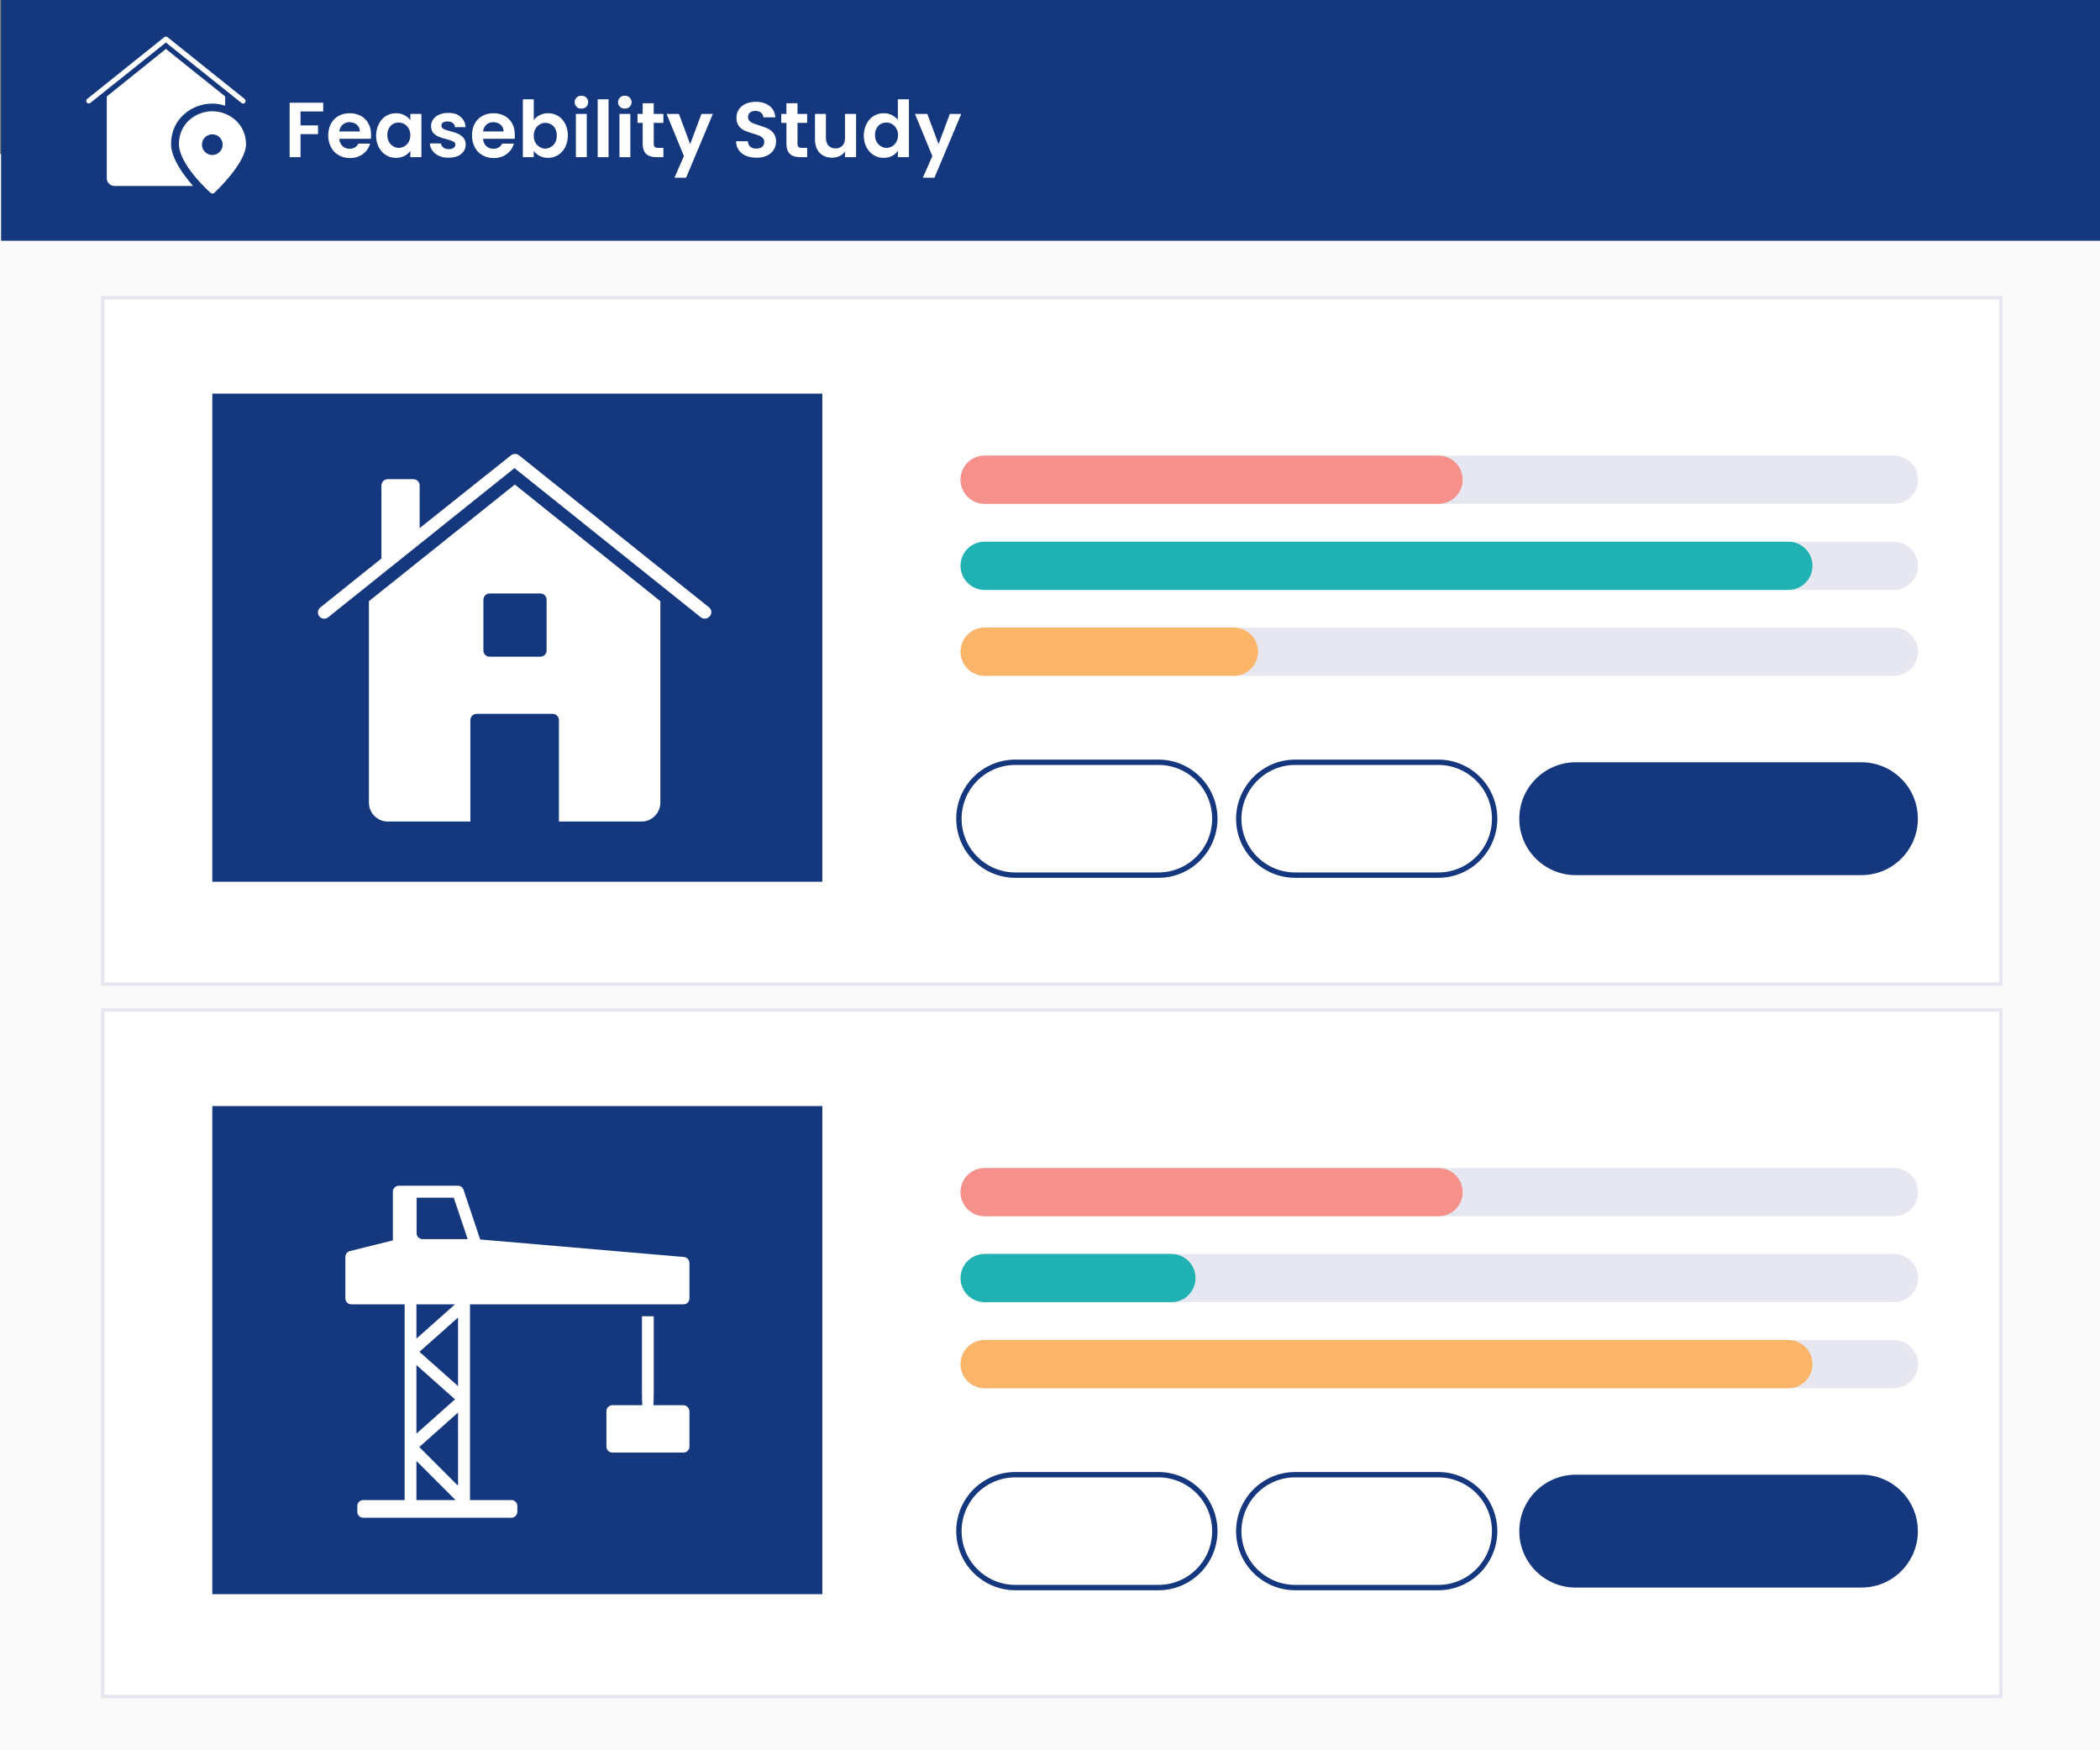 <?xml version="1.0" encoding="utf-8"?>
<!-- Generator: Adobe Illustrator 26.1.0, SVG Export Plug-In . SVG Version: 6.00 Build 0)  -->
<svg version="1.1" id="a" xmlns="http://www.w3.org/2000/svg" xmlns:xlink="http://www.w3.org/1999/xlink" x="0px" y="0px"
	 viewBox="0 0 1176 980" style="enable-background:new 0 0 1176 980;" xml:space="preserve">
<rect x="0" y="0" width="1176" height="980" fill="#808080" stroke="none"/>
<style type="text/css">
	.st0{fill:#FAFAFA;}
	.st1{fill:#FFFFFF;stroke:#E7E7F2;stroke-width:2;stroke-miterlimit:10;}
	.st2{fill:#14377D;}
	.st3{fill:#FFFFFF;}
	.st4{enable-background:new    ;}
	.st5{fill:#E7E7F2;}
	.st6{fill:#F5908A;}
	.st7{fill:#20B2B3;}
	.st8{fill:#FBB568;}
	.st9{fill:none;stroke:#14377D;stroke-width:3;stroke-miterlimit:10;}
</style>
<rect x="0.6" y="86.2" class="st0" width="1176" height="893.8"/>
<rect x="-0.3" y="86.2" class="st0" width="1176" height="893.8"/>
<rect x="57.5" y="166.7" class="st1" width="1063" height="384.3"/>
<rect x="0.6" y="0" class="st2" width="1176" height="134.8"/>
<rect x="118.9" y="220.4" class="st2" width="341.6" height="273.3"/>
<g>
	<path class="st3" d="M288.3,271.3l-81.7,65.3v112.8c0,5.9,4.8,10.6,10.6,10.6h46.2v-56.8c0-2,1.6-3.5,3.5-3.5h42.6
		c2,0,3.5,1.6,3.5,3.5V460h46.2c5.9,0,10.6-4.8,10.6-10.6l0,0V336.6L288.3,271.3L288.3,271.3z M306.1,364.2c0,2-1.6,3.5-3.5,3.5
		h-28.4c-2,0-3.5-1.6-3.5-3.5v-28.4c0-2,1.6-3.5,3.5-3.5h28.4c2,0,3.5,1.6,3.5,3.5V364.2z"/>
	<path class="st3" d="M397.1,340.1l-106.5-85.2c-1.3-1-3.1-1-4.4,0L235,295.7v-23.9c0-2-1.6-3.5-3.6-3.5h-14.2c-2,0-3.6,1.6-3.6,3.5
		v40.9l-34.2,27.4c-1.5,1.2-1.8,3.5-0.6,5s3.5,1.8,5,0.5l104.3-83.5l104.3,83.5c1.5,1.2,3.8,1,5-0.5
		C398.9,343.6,398.6,341.3,397.1,340.1L397.1,340.1L397.1,340.1z"/>
</g>
<g class="st4">
	<path class="st3" d="M181,57.5v4.9h-12.7v7.8h9.8v4.9h-9.8V88h-6.1V57.5H181z"/>
	<path class="st3" d="M207.7,77.7H190c0.1,1.8,0.8,3.1,1.8,4.1c1.1,1,2.4,1.5,4,1.5c2.3,0,3.9-1,4.9-2.9h6.6c-0.7,2.3-2,4.3-4,5.8
		c-2,1.5-4.4,2.3-7.3,2.3c-2.3,0-4.4-0.5-6.3-1.6c-1.9-1-3.3-2.5-4.3-4.4c-1-1.9-1.6-4.1-1.6-6.6c0-2.5,0.5-4.7,1.5-6.6
		c1-1.9,2.5-3.4,4.3-4.4c1.8-1,4-1.5,6.3-1.5c2.3,0,4.4,0.5,6.2,1.5c1.8,1,3.2,2.4,4.2,4.2c1,1.8,1.5,3.9,1.5,6.3
		C207.8,76.2,207.8,77,207.7,77.7z M201.5,73.6c0-1.6-0.6-2.8-1.7-3.8c-1.1-0.9-2.5-1.4-4.1-1.4c-1.5,0-2.8,0.5-3.8,1.4
		c-1,0.9-1.7,2.2-1.9,3.8H201.5z"/>
	<path class="st3" d="M212.2,69.3c1-1.9,2.3-3.4,4-4.4c1.7-1,3.6-1.5,5.6-1.5c1.8,0,3.4,0.4,4.7,1.1c1.4,0.7,2.4,1.6,3.3,2.8v-3.5
		h6.2V88h-6.2v-3.5c-0.8,1.1-1.9,2.1-3.3,2.8c-1.4,0.7-3,1.1-4.8,1.1c-2,0-3.9-0.5-5.6-1.6c-1.7-1-3-2.5-4-4.4
		c-1-1.9-1.5-4.1-1.5-6.6C210.7,73.3,211.2,71.2,212.2,69.3z M228.9,72c-0.6-1.1-1.4-1.9-2.4-2.5c-1-0.6-2.1-0.9-3.2-0.9
		s-2.2,0.3-3.2,0.8c-1,0.6-1.7,1.4-2.3,2.4c-0.6,1.1-0.9,2.3-0.9,3.8c0,1.5,0.3,2.7,0.9,3.8c0.6,1.1,1.4,1.9,2.4,2.5
		c1,0.6,2,0.9,3.1,0.9c1.1,0,2.2-0.3,3.2-0.9c1-0.6,1.8-1.4,2.4-2.5c0.6-1.1,0.9-2.3,0.9-3.8C229.8,74.4,229.5,73.1,228.9,72z"/>
	<path class="st3" d="M245.9,87.3c-1.6-0.7-2.8-1.7-3.7-2.9c-0.9-1.2-1.4-2.6-1.5-4.1h6.2c0.1,0.9,0.6,1.7,1.4,2.3
		c0.8,0.6,1.8,0.9,3,0.9c1.2,0,2.1-0.2,2.7-0.7c0.7-0.5,1-1.1,1-1.8c0-0.8-0.4-1.4-1.2-1.8c-0.8-0.4-2.1-0.8-3.8-1.3
		c-1.8-0.4-3.3-0.9-4.4-1.4c-1.2-0.5-2.1-1.2-3-2.1c-0.8-1-1.2-2.3-1.2-3.9c0-1.3,0.4-2.6,1.2-3.7c0.8-1.1,1.9-2,3.3-2.6
		c1.4-0.6,3.1-1,5.1-1c2.9,0,5.2,0.7,6.9,2.2c1.7,1.4,2.7,3.4,2.8,5.8h-5.9c-0.1-1-0.5-1.7-1.2-2.3c-0.7-0.6-1.7-0.9-2.9-0.9
		c-1.1,0-2,0.2-2.6,0.6c-0.6,0.4-0.9,1-0.9,1.7c0,0.8,0.4,1.4,1.2,1.9c0.8,0.4,2.1,0.9,3.8,1.3c1.8,0.4,3.2,0.9,4.3,1.4
		c1.1,0.5,2.1,1.2,3,2.2c0.8,1,1.3,2.3,1.3,3.9c0,1.4-0.4,2.7-1.2,3.8c-0.8,1.1-1.9,2-3.3,2.6c-1.4,0.6-3.1,0.9-5.1,0.9
		C249.3,88.4,247.5,88,245.9,87.3z"/>
	<path class="st3" d="M288.2,77.7h-17.7c0.1,1.8,0.8,3.1,1.8,4.1c1.1,1,2.4,1.5,4,1.5c2.3,0,3.9-1,4.9-2.9h6.6c-0.7,2.3-2,4.3-4,5.8
		c-2,1.5-4.4,2.3-7.3,2.3c-2.3,0-4.4-0.5-6.3-1.6c-1.9-1-3.3-2.5-4.3-4.4c-1-1.9-1.6-4.1-1.6-6.6c0-2.5,0.5-4.7,1.5-6.6
		c1-1.9,2.5-3.4,4.3-4.4c1.8-1,4-1.5,6.3-1.5c2.3,0,4.4,0.5,6.2,1.5c1.8,1,3.2,2.4,4.2,4.2c1,1.8,1.5,3.9,1.5,6.3
		C288.4,76.2,288.3,77,288.2,77.7z M282,73.6c0-1.6-0.6-2.8-1.7-3.8c-1.1-0.9-2.5-1.4-4.1-1.4c-1.5,0-2.8,0.5-3.8,1.4
		c-1,0.9-1.7,2.2-1.9,3.8H282z"/>
	<path class="st3" d="M302.2,64.5c1.4-0.7,3-1.1,4.7-1.1c2.1,0,3.9,0.5,5.6,1.5c1.7,1,3,2.5,4,4.4c1,1.9,1.5,4.1,1.5,6.5
		s-0.5,4.7-1.5,6.6c-1,1.9-2.3,3.4-4,4.4c-1.7,1.1-3.6,1.6-5.6,1.6c-1.8,0-3.4-0.4-4.7-1.1c-1.4-0.7-2.4-1.6-3.3-2.8V88h-6.1V55.6
		h6.1v11.7C299.7,66.1,300.8,65.2,302.2,64.5z M310.9,72c-0.6-1.1-1.4-1.9-2.4-2.4c-1-0.6-2-0.8-3.2-0.8c-1.1,0-2.2,0.3-3.1,0.9
		c-1,0.6-1.8,1.4-2.4,2.5c-0.6,1.1-0.9,2.3-0.9,3.8s0.3,2.7,0.9,3.8c0.6,1.1,1.4,1.9,2.4,2.5c1,0.6,2,0.9,3.1,0.9
		c1.1,0,2.2-0.3,3.2-0.9c1-0.6,1.8-1.4,2.4-2.5c0.6-1.1,0.9-2.4,0.9-3.9C311.8,74.3,311.5,73.1,310.9,72z"/>
	<path class="st3" d="M322.9,59.8c-0.7-0.7-1.1-1.5-1.1-2.6c0-1,0.4-1.9,1.1-2.6c0.7-0.7,1.6-1,2.7-1c1.1,0,2,0.3,2.7,1
		c0.7,0.7,1.1,1.5,1.1,2.6c0,1-0.4,1.9-1.1,2.6c-0.7,0.7-1.6,1-2.7,1C324.5,60.9,323.6,60.5,322.9,59.8z M328.6,63.8V88h-6.1V63.8
		H328.6z"/>
	<path class="st3" d="M340.8,55.6V88h-6.1V55.6H340.8z"/>
	<path class="st3" d="M347.2,59.8c-0.7-0.7-1.1-1.5-1.1-2.6c0-1,0.4-1.9,1.1-2.6c0.7-0.7,1.6-1,2.7-1c1.1,0,2,0.3,2.7,1
		c0.7,0.7,1.1,1.5,1.1,2.6c0,1-0.4,1.9-1.1,2.6c-0.7,0.7-1.6,1-2.7,1C348.9,60.9,348,60.5,347.2,59.8z M353,63.8V88h-6.1V63.8H353z"
		/>
	<path class="st3" d="M366.1,68.8v11.7c0,0.8,0.2,1.4,0.6,1.8c0.4,0.4,1.1,0.5,2,0.5h2.8V88h-3.9c-5.2,0-7.7-2.5-7.7-7.5V68.8h-2.9
		v-5h2.9v-6h6.2v6h5.4v5H366.1z"/>
	<path class="st3" d="M399.2,63.8l-15,35.7h-6.5l5.3-12.1l-9.7-23.6h6.9l6.3,16.9l6.3-16.9H399.2z"/>
	<path class="st3" d="M417.7,87.2c-1.7-0.7-3.1-1.8-4-3.2c-1-1.4-1.5-3-1.5-4.9h6.6c0.1,1.3,0.5,2.2,1.3,3c0.8,0.7,1.9,1.1,3.3,1.1
		c1.4,0,2.6-0.3,3.4-1c0.8-0.7,1.2-1.6,1.2-2.7c0-0.9-0.3-1.6-0.8-2.2c-0.6-0.6-1.2-1-2.1-1.4c-0.8-0.3-2-0.7-3.4-1.1
		c-2-0.6-3.6-1.2-4.8-1.7c-1.2-0.6-2.3-1.4-3.2-2.6c-0.9-1.2-1.3-2.7-1.3-4.6c0-1.8,0.5-3.4,1.4-4.7c0.9-1.3,2.2-2.4,3.8-3.1
		c1.6-0.7,3.5-1.1,5.6-1.1c3.2,0,5.7,0.8,7.7,2.3s3.1,3.7,3.3,6.4h-6.7c-0.1-1.1-0.5-1.9-1.3-2.6c-0.8-0.7-1.9-1-3.3-1
		c-1.2,0-2.2,0.3-2.9,0.9c-0.7,0.6-1.1,1.5-1.1,2.7c0,0.8,0.3,1.5,0.8,2c0.5,0.5,1.2,1,2,1.3c0.8,0.3,1.9,0.7,3.4,1.2
		c2,0.6,3.6,1.2,4.9,1.8s2.3,1.5,3.2,2.6c0.9,1.2,1.4,2.7,1.4,4.6c0,1.6-0.4,3.2-1.3,4.6c-0.8,1.4-2.1,2.5-3.7,3.3
		c-1.6,0.8-3.6,1.2-5.8,1.2C421.3,88.3,419.4,87.9,417.7,87.2z"/>
	<path class="st3" d="M446.6,68.8v11.7c0,0.8,0.2,1.4,0.6,1.8c0.4,0.4,1.1,0.5,2,0.5h2.8V88h-3.9c-5.2,0-7.7-2.5-7.7-7.5V68.8h-2.9
		v-5h2.9v-6h6.2v6h5.4v5H446.6z"/>
	<path class="st3" d="M479.4,63.8V88h-6.2v-3.1c-0.8,1.1-1.8,1.9-3.1,2.5c-1.3,0.6-2.6,0.9-4.1,0.9c-1.9,0-3.6-0.4-5-1.2
		c-1.5-0.8-2.6-2-3.4-3.5c-0.8-1.6-1.2-3.4-1.2-5.6V63.8h6.1v13.3c0,1.9,0.5,3.4,1.4,4.4c1,1,2.3,1.6,3.9,1.6c1.7,0,3-0.5,4-1.6
		c1-1,1.4-2.5,1.4-4.4V63.8H479.4z"/>
	<path class="st3" d="M485.3,69.3c1-1.9,2.3-3.4,4-4.4c1.7-1,3.6-1.5,5.6-1.5c1.6,0,3.1,0.3,4.5,1c1.4,0.7,2.6,1.6,3.4,2.7V55.6h6.2
		V88h-6.2v-3.6c-0.8,1.2-1.8,2.2-3.2,2.9s-3,1.1-4.8,1.1c-2,0-3.9-0.5-5.6-1.6c-1.7-1-3-2.5-4-4.4c-1-1.9-1.5-4.1-1.5-6.6
		C483.8,73.3,484.3,71.2,485.3,69.3z M502,72c-0.6-1.1-1.4-1.9-2.4-2.5c-1-0.6-2.1-0.9-3.2-0.9s-2.2,0.3-3.2,0.8
		c-1,0.6-1.7,1.4-2.3,2.4c-0.6,1.1-0.9,2.3-0.9,3.8c0,1.5,0.3,2.7,0.9,3.8s1.4,1.9,2.4,2.5c1,0.6,2,0.9,3.1,0.9
		c1.1,0,2.2-0.3,3.2-0.9c1-0.6,1.8-1.4,2.4-2.5c0.6-1.1,0.9-2.3,0.9-3.8C502.9,74.4,502.6,73.1,502,72z"/>
	<path class="st3" d="M538.3,63.8l-15,35.7h-6.5l5.3-12.1l-9.7-23.6h6.9l6.3,16.9l6.3-16.9H538.3z"/>
</g>
<g>
	<path class="st3" d="M136.2,58c-0.3,0-0.6-0.1-0.9-0.3L92.9,23.8L50.6,57.6c-0.6,0.5-1.5,0.4-2-0.2c-0.5-0.6-0.4-1.5,0.2-2l0,0
		L92,20.8c0.5-0.4,1.3-0.4,1.8,0l43.2,34.6c0.6,0.5,0.7,1.4,0.2,2C137,57.8,136.6,58,136.2,58L136.2,58z"/>
	<path class="st3" d="M95.8,80.6c0-14.2,11.7-22.6,23.1-22.6c2.4,0,4.9,0.4,7.2,1.2V54L92.9,27.4L59.8,54v45.8
		c0,2.4,1.9,4.3,4.3,4.3h44C102.5,97.7,95.8,88.5,95.8,80.6L95.8,80.6z"/>
	<path class="st3" d="M118.9,62.3c-9.2,0-18.7,6.8-18.7,18.3s17,26.8,17.8,27.4c0.6,0.5,1.4,0.5,2,0c0.7-0.7,17.8-16.6,17.8-27.4
		C137.6,69.1,128.1,62.3,118.9,62.3L118.9,62.3z M118.9,86.8c-3.2,0-5.8-2.6-5.8-5.8s2.6-5.8,5.8-5.8s5.8,2.6,5.8,5.8
		S122.1,86.8,118.9,86.8z"/>
</g>
<path class="st5" d="M551.4,255.1h509.2c7.4,0,13.5,6,13.5,13.5l0,0c0,7.4-6,13.5-13.5,13.5H551.4c-7.4,0-13.5-6-13.5-13.5l0,0
	C537.9,261.1,543.9,255.1,551.4,255.1z"/>
<path class="st5" d="M551.4,303.3h509.2c7.4,0,13.5,6,13.5,13.5v0c0,7.4-6,13.5-13.5,13.5H551.4c-7.4,0-13.5-6-13.5-13.5v0
	C537.9,309.3,543.9,303.3,551.4,303.3z"/>
<path class="st5" d="M551.4,351.4h509.2c7.4,0,13.5,6,13.5,13.5v0c0,7.4-6,13.5-13.5,13.5H551.4c-7.4,0-13.5-6-13.5-13.5v0
	C537.9,357.5,543.9,351.4,551.4,351.4z"/>
<path class="st6" d="M551.4,255.1h254.2c7.4,0,13.5,6,13.5,13.5l0,0c0,7.4-6,13.5-13.5,13.5H551.4c-7.4,0-13.5-6-13.5-13.5l0,0
	C537.9,261.1,543.9,255.1,551.4,255.1z"/>
<path class="st7" d="M551.4,303.3h450.1c7.4,0,13.5,6,13.5,13.5v0c0,7.4-6,13.5-13.5,13.5H551.4c-7.4,0-13.5-6-13.5-13.5v0
	C537.9,309.3,543.9,303.3,551.4,303.3z"/>
<path class="st8" d="M551.4,351.4H691c7.4,0,13.5,6,13.5,13.5v0c0,7.4-6,13.5-13.5,13.5H551.4c-7.4,0-13.5-6-13.5-13.5v0
	C537.9,357.5,543.9,351.4,551.4,351.4z"/>
<path class="st2" d="M882.4,426.8h160c17.4,0,31.6,14.1,31.6,31.6v0c0,17.4-14.1,31.6-31.6,31.6h-160c-17.4,0-31.6-14.1-31.6-31.6v0
	C850.8,441,865,426.8,882.4,426.8z"/>
<path class="st9" d="M725.3,426.8h80.1c17.4,0,31.6,14.1,31.6,31.6v0c0,17.4-14.1,31.6-31.6,31.6h-80.1c-17.4,0-31.6-14.1-31.6-31.6
	v0C693.8,441,707.9,426.8,725.3,426.8z"/>
<path class="st9" d="M568.6,426.8h80.1c17.4,0,31.6,14.1,31.6,31.6v0c0,17.4-14.1,31.6-31.6,31.6h-80.1c-17.4,0-31.6-14.1-31.6-31.6
	v0C537,441,551.1,426.8,568.6,426.8z"/>
<rect x="57.5" y="565.5" class="st1" width="1063" height="384.4"/>
<rect x="118.9" y="619.3" class="st2" width="341.6" height="273.3"/>
<path class="st5" d="M551.4,654h509.2c7.4,0,13.5,6,13.5,13.5v0c0,7.4-6,13.5-13.5,13.5H551.4c-7.4,0-13.5-6-13.5-13.5v0
	C537.9,660,543.9,654,551.4,654z"/>
<path class="st5" d="M551.4,702.1h509.2c7.4,0,13.5,6,13.5,13.5v0c0,7.4-6,13.5-13.5,13.5H551.4c-7.4,0-13.5-6-13.5-13.5v0
	C537.9,708.2,543.9,702.1,551.4,702.1z"/>
<path class="st5" d="M551.4,750.3h509.2c7.4,0,13.5,6,13.5,13.5v0c0,7.4-6,13.5-13.5,13.5H551.4c-7.4,0-13.5-6-13.5-13.5v0
	C537.9,756.3,543.9,750.3,551.4,750.3z"/>
<path class="st6" d="M551.4,654h254.2c7.4,0,13.5,6,13.5,13.5v0c0,7.4-6,13.5-13.5,13.5H551.4c-7.4,0-13.5-6-13.5-13.5v0
	C537.9,660,543.9,654,551.4,654z"/>
<path class="st7" d="M551.4,702.1H656c7.4,0,13.5,6,13.5,13.5v0c0,7.4-6,13.5-13.5,13.5H551.4c-7.4,0-13.5-6-13.5-13.5v0
	C537.9,708.2,543.9,702.1,551.4,702.1z"/>
<path class="st8" d="M551.4,750.3h450.1c7.4,0,13.5,6,13.5,13.5v0c0,7.4-6,13.5-13.5,13.5H551.4c-7.4,0-13.5-6-13.5-13.5v0
	C537.9,756.3,543.9,750.3,551.4,750.3z"/>
<path class="st2" d="M882.4,825.7h160c17.4,0,31.6,14.1,31.6,31.6v0c0,17.4-14.1,31.6-31.6,31.6h-160c-17.4,0-31.6-14.1-31.6-31.6v0
	C850.8,839.8,865,825.7,882.4,825.7z"/>
<path class="st9" d="M725.3,825.7h80.1c17.4,0,31.6,14.1,31.6,31.6v0c0,17.4-14.1,31.6-31.6,31.6h-80.1c-17.4,0-31.6-14.1-31.6-31.6
	v0C693.8,839.8,707.9,825.7,725.3,825.7z"/>
<path class="st9" d="M568.6,825.7h80.1c17.4,0,31.6,14.1,31.6,31.6v0c0,17.4-14.1,31.6-31.6,31.6h-80.1c-17.4,0-31.6-14.1-31.6-31.6
	v0C537,839.8,551.1,825.7,568.6,825.7z"/>
<g>
	<path class="st3" d="M383,703.8L268.9,694l-9.3-27.8c-0.5-1.4-1.7-2.3-3.1-2.3h-33.2c-1.8,0-3.3,1.5-3.3,3.3v27.3l-24.1,6
		c-1.5,0.4-2.5,1.7-2.5,3.2V727c0,1.8,1.5,3.3,3.3,3.3h29.9v109.6h-23.2c-1.8,0-3.3,1.5-3.3,3.3v3.3c0,1.8,1.5,3.3,3.3,3.3h83
		c1.8,0,3.3-1.5,3.3-3.3v-3.3c0-1.8-1.5-3.3-3.3-3.3h-23.2V730.3h119.6c1.8,0,3.3-1.5,3.3-3.3v-19.9
		C386,705.4,384.7,703.9,383,703.8z M233.2,670.6h20.9l7.8,23.2h-25.3c-1.8,0-3.3-1.5-3.3-3.3V670.6z M233.2,839.9v-21.9l21.9,21.9
		H233.2z M256.5,831.9l-21.7-21.7l21.7-19.3V831.9z M233.2,802.7v-38.4l21.6,19.2L233.2,802.7z M256.5,776.1l-21.6-19.2l21.6-19.2
		V776.1z M233.2,749.5v-19.2h21.6L233.2,749.5z"/>
	<path class="st3" d="M382.7,786.8h-16.8c0.1-1.7,0.2-3.9,0.2-6.6V737h-6.6v43.2c0,2.7,0.1,4.9,0.2,6.6h-16.8
		c-1.8,0-3.3,1.5-3.3,3.3v19.9c0,1.8,1.5,3.3,3.3,3.3h39.9c1.8,0,3.3-1.5,3.3-3.3v-19.9C386,788.3,384.5,786.8,382.7,786.8z"/>
</g>
</svg>
